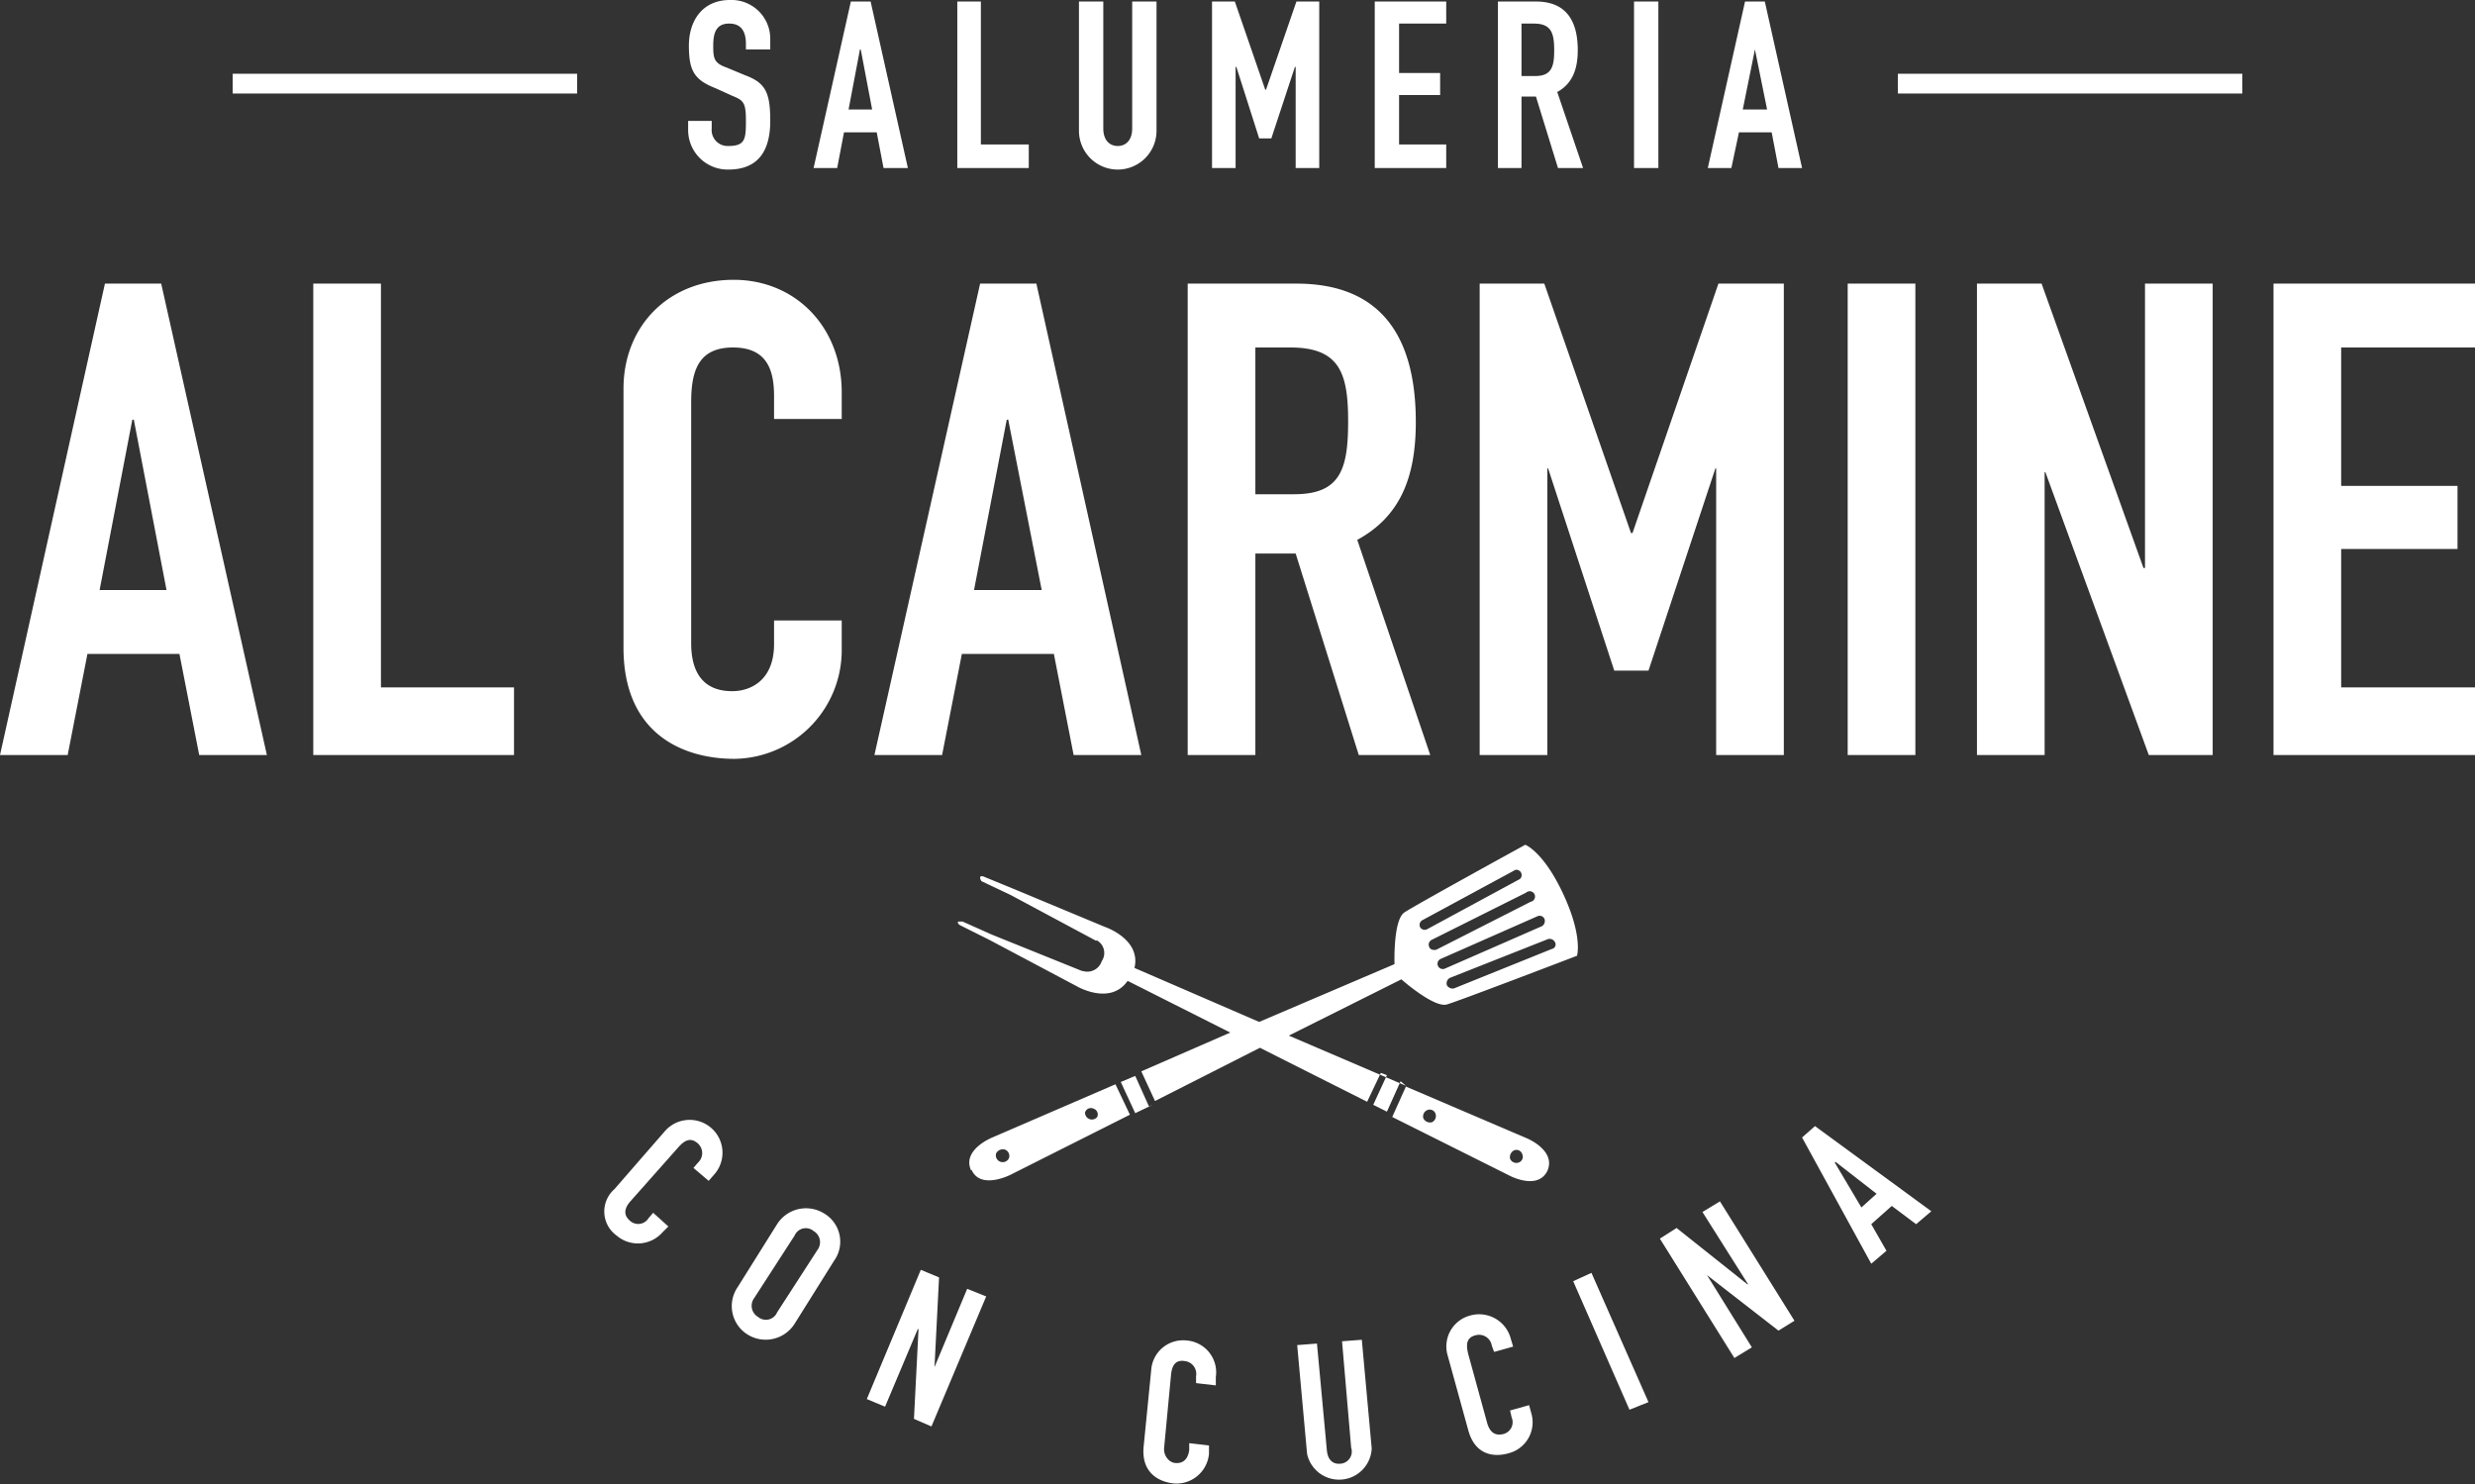 <?xml version="1.0" encoding="utf-8"?>
<svg xmlns="http://www.w3.org/2000/svg" viewBox="0 0 325.5 195.2">
  <rect x="0" y="0" width="325.5" height="195.2" fill="#333333" stroke="none"/>
  <defs>
    <style>
      .cls-1 {
        fill: #fff;
      }
    </style>
  </defs>
  <title>salumeria al carmine logo bianco Risorsa 21</title>
  <g id="Livello_2" data-name="Livello 2">
    <g id="_ÎÓÈ_1" data-name="—ÎÓÈ_1">
      <g>
        <path class="cls-1" d="M234.6,99.3v-62H226L214.7,70.1h-.2L203.1,37.3h-8.5v62h8.9V61.6h.1l8.7,26.6h4.5l8.8-26.6h.1V99.3Zm90.9-53.6V37.3H299v62h26.5V90.4H307.9V72.2h15.3V63.9H307.9V45.7ZM123.9,99.3,126.5,86h12.1l2.6,13.3h8.9l-13.8-62h-7.4L115,99.3Zm8.5-44.1h.2L137,77.6h-8.9ZM282.1,74.7h-.2L268.5,37.3H260v62h8.9V62.1h.1l13.6,37.2H291v-62h-8.9Zm-117-1.9h5.3l8.3,26.5h9.4L178.5,71c5.7-3.1,7.7-8.3,7.7-15.5,0-12-5.2-18.2-15.7-18.2H156.2v62h8.9Zm0-27.1h4.6c6.5,0,7.6,3.4,7.6,9.7s-1,9.6-7.1,9.6h-5.1Zm-115-8.4H41.2v62H67.6V90.4H50.1Zm-36.3,0L0,99.3H8.9L11.5,86H23.6l2.6,13.3h8.9l-13.9-62Zm-.7,40.3,4.3-22.4h.2l4.3,22.4ZM96.5,36.8C87.8,36.8,82,43,82,51.1V85.2c0,11.3,7.8,14.6,14.6,14.6a14.3,14.3,0,0,0,14.1-14.3V81.6h-8.9v3.1c0,4.8-3.1,6.2-5.5,6.2-4,0-5.4-2.7-5.4-6.3V52.9c0-4.2,1-7.2,5.5-7.2s5.4,3,5.4,6.4v3h8.9V51.6C110.7,43,104.6,36.8,96.5,36.8Zm155.4.5H243v62h8.9ZM237,149.6l9.1,16.6,2-1.7-2-3.5,2.7-2.4L252,161l2-1.7-15.3-11.2Zm4.4,3.2,5.4,4.2-2,1.8-3.5-5.9Zm-17.5,6.6,6,9.5h-.1l-9.3-7.4-2.2,1.4,9.8,15.7,2.3-1.4-5.9-9.5h0l9.4,7.3,2.1-1.3L226.2,158Zm-115.5.2a4.5,4.5,0,0,0-6.2,1.4L97,169.3a4.4,4.4,0,0,0,1.3,6.2,4.5,4.5,0,0,0,6.2-1.4l5.2-8.3A4.3,4.3,0,0,0,108.4,159.6Zm-.9,4.8-5.3,8.2a1.6,1.6,0,0,1-2.5.6,1.7,1.7,0,0,1-.5-2.5l5.3-8.2a1.6,1.6,0,0,1,2.5-.6A1.7,1.7,0,0,1,107.5,164.4Zm48.6,11.9a4.2,4.2,0,0,0-4.7,3.9l-1,10.1c-.3,3.4,2,4.6,4,4.8a4.3,4.3,0,0,0,4.6-3.9v-1.1l-2.6-.3v.9c-.2,1.5-1.1,1.8-1.9,1.7s-1.5-1-1.4-2l.9-9.5c.1-1.2.5-2.1,1.8-1.9a1.7,1.7,0,0,1,1.5,2v.9l2.6.3v-1.1A4.2,4.2,0,0,0,156.1,176.3Zm50.8-7.8,7.4,16.9,2.5-1-7.5-17ZM87.5,148.7l-6.7,7.7a3.9,3.9,0,0,0,.3,6.1,4.3,4.3,0,0,0,6-.4l.8-.8-2-1.8-.6.7a1.6,1.6,0,0,1-2.5.3c-.9-.8-.6-1.7.1-2.5l6.3-7.1c.8-.9,1.6-1.4,2.6-.5a1.7,1.7,0,0,1,0,2.5l-.6.7,2,1.7.7-.8a4.3,4.3,0,1,0-6.4-5.8Zm35.4,31.1h0l.6-11.8-2.4-1L114,184l2.4,1,4.3-10.2h.1l-.6,11.8,2.3,1,7.2-17.1-2.5-1Zm78.2,5-2.5.7.2.9a1.6,1.6,0,0,1-1.1,2.2c-1.2.3-1.8-.4-2.1-1.4l-2.5-9.1c-.3-1.2-.3-2.2,1-2.5a1.7,1.7,0,0,1,2.1,1.4l.3.8,2.5-.7-.3-1a4.3,4.3,0,0,0-5.3-3.1,4.2,4.2,0,0,0-3,5.3l2.7,9.8c.9,3.3,3.4,3.6,5.4,3a4.2,4.2,0,0,0,2.9-5.2Zm-24.6-8.4,1.2,14a1.6,1.6,0,0,1-1.4,2.1c-1,.1-1.7-.5-1.8-1.8l-1.3-14-2.6.2,1.3,14.3a4.3,4.3,0,0,0,8.5-.7l-1.3-14.3Zm24.3-26.7-15.9-6.8-1.8,4,15.4,7.7s3.7,2,5-.6h0C204.7,151.3,200.8,149.7,200.8,149.7Zm-12.5-2.1a1,1,0,0,1-1.1-.5.9.9,0,0,1,.5-1.1.8.8,0,0,1,1.1.5A.9.9,0,0,1,188.3,147.6Zm11.4,5.3a.9.9,0,0,1-1.1-.5,1,1,0,0,1,.5-1.1.8.8,0,0,1,1.1.5A.8.8,0,0,1,199.7,152.9Zm-16.6-6Zm-36.4-4.3Zm2.6,3.8h0Zm-2.6-3.8-16.2,7s-4,1.6-2.8,4.3h.1c1.2,2.6,5.1.6,5.1.6l16.3-8.2-.6.3Zm-14,9.7a.9.9,0,0,1-1.1.5.9.9,0,0,1-.6-1.1,1,1,0,0,1,1.2-.5A.9.9,0,0,1,132.7,152.3Zm11.6-5.4a.9.9,0,0,1-1.6-.6.8.8,0,0,1,1.1-.5A.8.8,0,0,1,144.3,146.9Zm6.8-1.4-1.8-4-1.9.8,1.9,4.1,2.3-1.1Zm33.8-2.7-15.4-6.6,14.8-7.4-.2-.4.2.4s4.3,3.8,6,3.3,17.1-6.4,17.1-6.4.8-2.5-1.8-8.1-5-6.5-5-6.5-14.4,7.9-15.9,8.9-1.3,6.8-1.3,6.8h0l-17.8,7.6-16.4-7.1c.9-3.8-3.9-5.4-3.9-5.4l-12-5-3.9-1.6c-.2-.1-.5-.1-.5.1s.1.4.2.5l3.8,1.8,11.2,6h.2a1.9,1.9,0,0,1,.6,2.7,2,2,0,0,1-2.5,1.3h-.1l-11.9-4.8-3.8-1.7H126c-.1.2.1.4.3.5l3.8,1.9,11.5,6.1s4.4,2.6,6.7-.7l13.5,6.8-11.7,5.1,1.8,3.9,13.8-7,14.1,7.1,1.8-3.8.8.3-1.8,3.9,1.8.9,1.8-4Zm19.6-18.9a.6.6,0,0,1-.4.9L191.2,130a.9.9,0,0,1-.9-.4.8.8,0,0,1,.4-1l12.9-5.1A.8.8,0,0,1,204.5,123.9Zm-2.3-3.4a.7.7,0,0,1,.9.3.8.8,0,0,1-.3,1L190,127.4a.7.7,0,0,1-.9-.4.7.7,0,0,1,.4-.9Zm-1.5-3.1a.7.7,0,1,1,.6,1.2l-12.4,6.3c-.3.1-.8,0-.9-.3a.7.7,0,0,1,.3-1ZM187.1,121l12.2-6.6a.7.7,0,0,1,.6,1.2l-12.2,6.6a.7.7,0,0,1-.9-.2A.7.7,0,0,1,187.1,121Z"/>
        <path class="cls-1" d="M167.2,18.2l3.1-9.4h.1V22.1h3.1V.2h-3l-4,11.6h-.1L162.4.2h-3V22.1h3.1V8.8h.1l3,9.4ZM232.1.2h-2.6l-4.9,21.9h3.1l1-4.7H233l.9,4.7H237Zm-2.9,14.2,1.6-7.9h0l1.6,7.9ZM218.1.2h-3.2V22.1h3.2ZM111.9.2,107,22.1h3.1l.9-4.7h4.3l.9,4.7h3.2L114.5.2Zm-.3,14.2,1.5-7.9h.1l1.5,7.9ZM90.5,15.9v1.2a5.2,5.2,0,0,0,5.3,5.2c4.1,0,5.5-2.7,5.5-6.4s-.6-5-3.3-6l-2.4-1c-1.7-.6-1.8-1.2-1.8-2.9s.4-2.9,2.1-2.9,2.2,1.2,2.2,2.7v.7h3.2V5A5.1,5.1,0,0,0,96,0c-3.6,0-5.4,2.7-5.4,6s.7,4.5,3.5,5.6l2.2,1c1.5.6,1.8.9,1.8,3.3s-.1,3.3-2.3,3.3a2.1,2.1,0,0,1-2.2-2.3v-1ZM147,22.3a5.1,5.1,0,0,0,5.1-5.1V.2h-3.2V16.9c0,1.5-.8,2.3-1.9,2.3s-1.9-.8-1.9-2.3V.2h-3.2v17A5.1,5.1,0,0,0,147,22.3ZM135.3,19H129V.2h-3.1V22.1h9.4ZM197,.2V22.1h3.1V12.7H202l2.9,9.4h3.3l-3.4-10c2-1.1,2.7-3,2.7-5.5,0-4.2-1.8-6.4-5.5-6.4Zm7.4,6.4c0,2.1-.3,3.4-2.5,3.4h-1.8V3.1h1.6C204,3.1,204.4,4.3,204.4,6.6ZM180.8,22.1h9.4V19H184V12.5h5.4V9.6H184V3.1h6.2V.2h-9.4Z"/>
        <path class="cls-1" d="M75.9,9.7H30.6v2.6H75.9Zm219,0H249.6v2.6h45.3Z"/>
      </g>
    </g>
  </g>
</svg>
